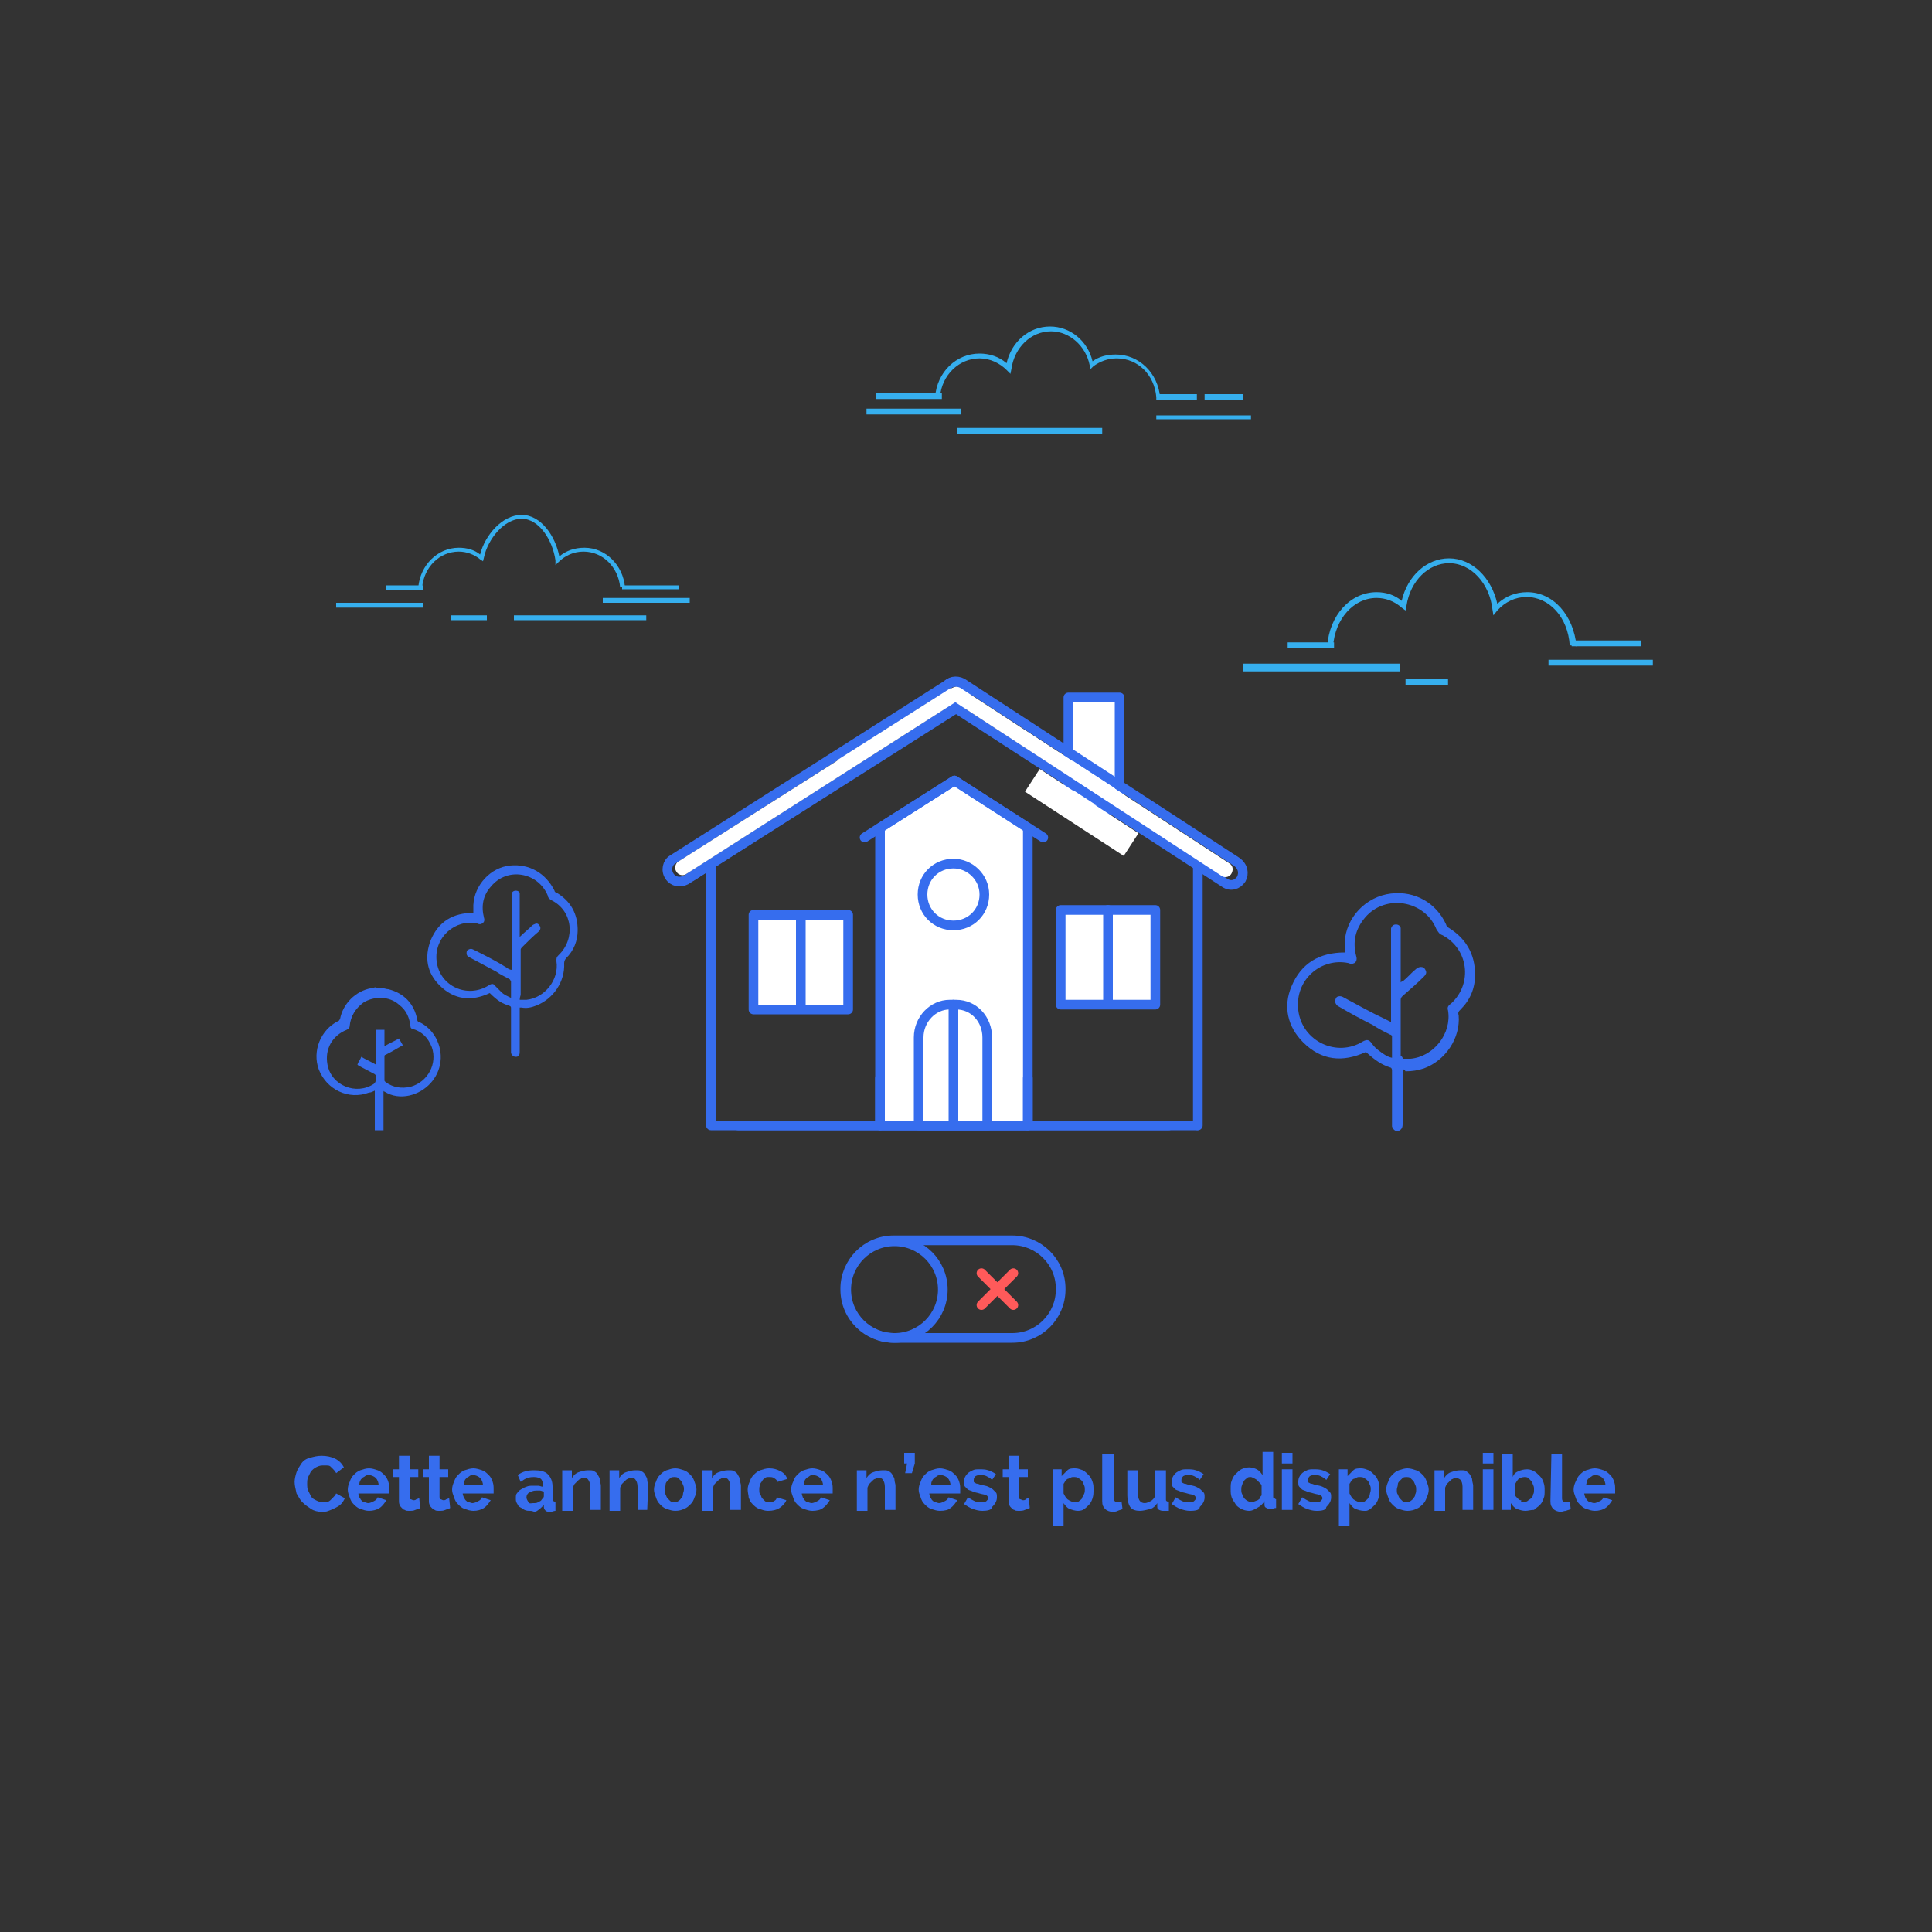 <?xml version="1.0" encoding="utf-8"?>
<!-- Generator: Adobe Illustrator 23.1.1, SVG Export Plug-In . SVG Version: 6.00 Build 0)  -->
<svg version="1.1" id="Layer_1" xmlns="http://www.w3.org/2000/svg" xmlns:xlink="http://www.w3.org/1999/xlink" x="0px" y="0px"
	 viewBox="0 0 200 200" style="enable-background:new 0 0 200 200;" xml:space="preserve">
<rect x="0" y="0" width="200" height="200" fill="#333333" stroke="none"/>
<style type="text/css">
	.st0{fill:#FFFFFF;stroke:#366DEE;stroke-linecap:round;stroke-linejoin:round;stroke-miterlimit:10;}
	.st1{fill:none;stroke:#366DEE;stroke-linecap:round;stroke-linejoin:round;stroke-miterlimit:10;}
	.st2{fill:#36AFEE;}
	.st3{fill:#366DEE;}
	.st4{fill:none;stroke:#366DEE;stroke-miterlimit:10;}
	.st5{fill:#FFFFFF;}
	.st6{fill:none;stroke:#FF5A5A;stroke-linecap:round;stroke-linejoin:round;stroke-miterlimit:10;}
</style>
<g>
	<g>
		<g>
			<g>
				<rect x="110.6" y="72.2" class="st0" width="5.3" height="11.6"/>
				<g>
					<g>
						<line class="st1" x1="121" y1="116.5" x2="76.4" y2="116.5"/>
						<path class="st1" d="M126,87.9"/>
						<path class="st1" d="M98.8,70.4"/>
						<path class="st1" d="M71.1,88.1"/>
					</g>
					<g>
						<polygon class="st0" points="106.4,116.5 91.1,116.5 91.1,85.7 98.8,80.8 106.4,85.7 						"/>
						<polyline class="st1" points="89.5,86.7 98.8,80.8 108,86.7 						"/>
					</g>
					<g>
						<g>
							<rect x="78" y="94.7" class="st0" width="9.8" height="9.8"/>
							<line class="st1" x1="82.9" y1="94.7" x2="82.9" y2="104.4"/>
						</g>
					</g>
					<line class="st1" x1="73.6" y1="116.5" x2="123.9" y2="116.5"/>
					<path class="st0" d="M102.3,116.5h-7.2v-9.1c0-1.9,1.5-3.4,3.2-3.4H99c1.8,0,3.2,1.5,3.2,3.4v9.1H102.3z"/>
					<line class="st1" x1="91.1" y1="116.5" x2="91.1" y2="111.6"/>
					<line class="st1" x1="106.4" y1="111.6" x2="106.4" y2="116.5"/>
					<line class="st1" x1="98.7" y1="104" x2="98.7" y2="116.1"/>
				</g>
			</g>
			<path class="st1" d="M98.7,97.5"/>
		</g>
	</g>
	<rect x="62.4" y="61.9" class="st2" width="9" height="0.5"/>
	<rect x="34.8" y="62.4" class="st2" width="9" height="0.5"/>
	<rect x="53.2" y="63.7" class="st2" width="13.7" height="0.5"/>
	<rect x="46.7" y="63.7" class="st2" width="3.7" height="0.5"/>
	<rect x="64.4" y="60.6" class="st2" width="5.9" height="0.4"/>
	<rect x="40" y="60.6" class="st2" width="3.8" height="0.5"/>
	<path class="st2" d="M64.2,60.8c-0.2-2.1-1.8-3.7-3.8-3.7c-1,0-1.9,0.4-2.6,1.1l-0.3,0.3V58c-0.3-2.1-1.7-4.3-3.5-4.3
		s-3.5,2.1-3.9,4L50,58.1l-0.3-0.2c-0.6-0.5-1.4-0.8-2.2-0.8c-2,0-3.6,1.6-3.8,3.7h-0.4c0.2-2.3,2-4.1,4.2-4.1
		c0.8,0,1.6,0.2,2.2,0.7c0.5-2,2.3-4.1,4.3-4.1s3.5,2.2,3.9,4.3c0.7-0.6,1.6-0.9,2.6-0.9c2.2,0,4,1.8,4.2,4.1H64.2z"/>
	<line class="st1" x1="71.6" y1="90.7" x2="98.7" y2="73.4"/>
	<path class="st1" d="M125.7,90.7"/>
	<path class="st1" d="M98.8,73.4"/>
	<line class="st1" x1="73.6" y1="89.5" x2="73.6" y2="116.4"/>
	<line class="st1" x1="124" y1="89.6" x2="124" y2="116.5"/>
	<path class="st1" d="M101.9,92.6c0,1.8-1.4,3.2-3.2,3.2c-1.8,0-3.2-1.4-3.2-3.2c0-1.8,1.4-3.2,3.2-3.2
		C100.4,89.4,101.9,90.8,101.9,92.6z"/>
	<rect x="109.8" y="94.2" class="st0" width="9.8" height="9.8"/>
	<line class="st1" x1="114.7" y1="94.2" x2="114.7" y2="103.9"/>
	<g>
		<path class="st3" d="M145.2,110.7c0,0.1,0,0.2,0,0.3c0,1.8,0,3.6,0,5.4c0,0.4-0.2,0.6-0.5,0.7c-0.3,0-0.5-0.2-0.6-0.5
			c0-0.2,0-0.3,0-0.5c0-1.8,0-3.5,0-5.3c0-0.2-0.1-0.3-0.2-0.3c-0.9-0.3-1.5-0.7-2.5-1.6c-2.4,1.1-4.6,0.9-6.5-1
			c-1.6-1.6-2.1-3.7-1.2-5.8c1-2.4,2.9-3.5,5.5-3.5c0-0.3,0-0.7,0-1c0.1-2.6,2.2-4.8,4.8-5.1c2.5-0.3,4.7,1,5.7,3.2
			c0,0.1,0.1,0.2,0.2,0.3c1.8,1.1,2.8,2.7,2.8,4.9c0,1.4-0.5,2.6-1.5,3.6c-0.2,0.2-0.3,0.3-0.2,0.6c0.2,2.4-1.4,4.7-3.6,5.5
			c-0.6,0.2-1.2,0.3-1.9,0.3C145.4,110.7,145.3,110.7,145.2,110.7z M145.2,109.6c0.3,0,0.6,0,0.8,0c2.4-0.2,4.3-2.6,3.9-5
			c-0.1-0.3,0-0.5,0.3-0.7c2.3-2.1,1.8-5.7-0.9-7.1c-0.3-0.1-0.4-0.3-0.6-0.6c-1.2-3-5.3-3.7-7.4-1.2c-1,1.2-1.3,2.5-0.9,4
			c0.1,0.3,0,0.6-0.2,0.7s-0.4,0.1-0.6,0c-2.8-0.6-5.6,1.7-5.2,4.9c0.4,3.2,4,4.9,6.7,3.2c0.4-0.2,0.6-0.2,0.9,0.2
			c0.2,0.3,0.5,0.6,0.8,0.8c0.4,0.3,0.8,0.6,1.3,0.7c0-0.7,0-1.4,0-2.2c0-0.1-0.1-0.2-0.2-0.2c-0.6-0.3-1.2-0.6-1.8-1
			c-1.2-0.6-2.3-1.2-3.5-1.9c-0.2-0.1-0.3-0.2-0.4-0.5c0-0.2,0.1-0.4,0.2-0.5c0.2-0.1,0.4-0.1,0.6,0c1.5,0.8,2.9,1.6,4.4,2.3
			c0.2,0.1,0.4,0.2,0.6,0.3c0-0.1,0-0.2,0-0.3c0-3,0-6.1,0-9.1c0-0.1,0-0.2,0-0.3c0.1-0.3,0.3-0.4,0.5-0.4c0.3,0,0.5,0.2,0.5,0.4
			c0,0.1,0,0.2,0,0.3c0,1.7,0,3.3,0,5c0,0.1,0,0.2,0,0.3c0.1-0.1,0.1-0.1,0.2-0.1c0.5-0.4,0.9-0.9,1.4-1.3c0.1-0.1,0.3-0.2,0.5-0.2
			s0.4,0.1,0.5,0.4c0.1,0.2,0,0.4-0.2,0.6c-0.7,0.7-1.4,1.3-2.2,2c-0.1,0.1-0.2,0.2-0.2,0.4c0,1.9,0,3.9,0,5.8
			C145.2,109.4,145.2,109.5,145.2,109.6z"/>
	</g>
	<path class="st4" d="M69.3,90.7L69.3,90.7c-0.4-0.6-0.2-1.4,0.3-1.7l28.6-18.2c0.6-0.4,1.3-0.2,1.7,0.4v0.1
		c0.4,0.6,0.2,1.3-0.4,1.7L71,91.1C70.4,91.4,69.7,91.3,69.3,90.7z"/>
	<path class="st4" d="M128.5,91L128.5,91c-0.4,0.6-1.1,0.8-1.7,0.4L98.3,72.9c-0.6-0.4-0.7-1.1-0.4-1.7v-0.1
		c0.4-0.6,1.1-0.7,1.7-0.4L128,89.2C128.7,89.7,128.8,90.4,128.5,91z"/>
	<path class="st5" d="M70,90.2L70,90.2c-0.2-0.3-0.1-0.8,0.2-1l28.2-17.9c0.3-0.2,0.8-0.1,1,0.2l0,0c0.2,0.3,0.1,0.8-0.2,1L71,90.5
		C70.7,90.7,70.2,90.6,70,90.2z"/>
	<path class="st5" d="M127.5,90.4L127.5,90.4c-0.2,0.4-0.7,0.5-1,0.3L98.6,72.5c-0.3-0.2-0.4-0.6-0.2-1v-0.1c0.2-0.3,0.6-0.4,1-0.2
		l27.9,18.2C127.6,89.6,127.7,90,127.5,90.4z"/>
	<g>
		<path class="st3" d="M53.8,104.3c0,0.1,0,0.2,0,0.3c0,1.4,0,2.9,0,4.3c0,0.3-0.1,0.5-0.4,0.5c-0.2,0-0.4-0.1-0.5-0.4
			c0-0.1,0-0.3,0-0.4c0-1.4,0-2.8,0-4.2c0-0.2,0-0.2-0.2-0.3c-0.7-0.2-1.2-0.5-2-1.3c-1.9,0.9-3.7,0.7-5.2-0.8
			c-1.3-1.3-1.6-2.9-0.9-4.7c0.8-1.9,2.3-2.8,4.4-2.8c0-0.3,0-0.5,0-0.8c0.1-2.1,1.8-3.9,3.8-4.1s3.7,0.8,4.6,2.6
			c0,0.1,0.1,0.2,0.2,0.2c1.5,0.9,2.2,2.2,2.2,3.9c0,1.1-0.4,2.1-1.2,2.9c-0.1,0.1-0.2,0.3-0.2,0.5c0.1,1.9-1.1,3.7-2.9,4.4
			c-0.5,0.2-1,0.3-1.5,0.2C53.9,104.3,53.8,104.3,53.8,104.3z M53.8,103.5c0.2,0,0.5,0,0.7,0c1.9-0.2,3.4-2.1,3.1-4
			c0-0.3,0-0.4,0.2-0.6c1.8-1.7,1.5-4.6-0.7-5.7c-0.2-0.1-0.4-0.3-0.4-0.5c-1-2.4-4.2-3-5.9-0.9c-0.8,0.9-1,2-0.7,3.2
			c0.1,0.3,0,0.5-0.2,0.6c-0.1,0.1-0.3,0.1-0.5,0c-2.2-0.5-4.5,1.4-4.2,3.9c0.3,2.6,3.2,3.9,5.4,2.5c0.3-0.2,0.5-0.2,0.7,0.1
			c0.2,0.2,0.4,0.4,0.6,0.6c0.3,0.3,0.6,0.4,1,0.6c0-0.6,0-1.2,0-1.7c0-0.1-0.1-0.1-0.1-0.2c-0.5-0.3-1-0.5-1.4-0.8
			c-0.9-0.5-1.9-1-2.8-1.5c-0.2-0.1-0.3-0.2-0.3-0.4c0-0.2,0-0.3,0.2-0.4s0.3-0.1,0.5,0c1.2,0.6,2.4,1.2,3.5,1.9
			c0.1,0.1,0.3,0.2,0.5,0.2c0-0.1,0-0.2,0-0.3c0-2.4,0-4.9,0-7.3c0-0.1,0-0.2,0-0.3c0-0.2,0.2-0.3,0.4-0.3s0.4,0.1,0.4,0.3
			c0,0.1,0,0.2,0,0.2c0,1.3,0,2.7,0,4c0,0.1,0,0.2,0,0.3c0.1-0.1,0.1-0.1,0.1-0.1c0.4-0.4,0.8-0.7,1.2-1.1c0.1-0.1,0.2-0.1,0.4-0.2
			c0.2,0,0.3,0.1,0.4,0.3c0.1,0.2,0,0.4-0.1,0.5c-0.6,0.5-1.2,1.1-1.7,1.6c-0.1,0.1-0.2,0.2-0.2,0.3c0,1.6,0,3.1,0,4.7
			C53.8,103.3,53.8,103.4,53.8,103.5z"/>
	</g>
	<g>
		<path class="st3" d="M39.6,102.3c0.2,0,0.4,0.1,0.6,0.1c1.6,0.4,2.7,1.5,3,3.2c0,0.1,0.1,0.2,0.2,0.2c1.5,0.7,2.4,2.4,2.2,4.1
			s-1.5,3.1-3.2,3.5c-0.9,0.2-1.8,0.1-2.6-0.4c0,0-0.1,0-0.1-0.1c0,1.4,0,2.7,0,4.1c-0.3,0-0.6,0-0.9,0c0-1.4,0-2.7,0-4.1
			c-0.2,0.1-0.4,0.2-0.6,0.2c-2.1,0.8-4.4-0.3-5.2-2.4c-0.7-1.9,0.2-4.1,2-5c0.1,0,0.1-0.1,0.2-0.2c0.3-1.6,1.6-2.9,3.2-3.2
			c0.1,0,0.3,0,0.4-0.1C39.2,102.3,39.4,102.3,39.6,102.3z M41.7,108.2L41.7,108.2c-0.7,0.4-1.2,0.7-1.8,1c-0.1,0-0.1,0.1-0.1,0.2
			c0,0.8,0,1.6,0,2.4c0,0.1,0,0.1,0.1,0.2c0.8,0.6,1.7,0.7,2.6,0.5c1.8-0.5,2.8-2.4,2.2-4.1c-0.4-1-1-1.6-2-1.9
			c-0.1,0-0.2-0.1-0.2-0.2c-0.1-0.9-0.4-1.7-1.2-2.3c-1-0.9-2.6-0.9-3.7-0.2c-0.8,0.6-1.3,1.4-1.4,2.4c0,0.2-0.1,0.3-0.3,0.4
			c-1.5,0.6-2.3,2-2,3.6c0.4,2.2,3,3.2,4.8,2c0.1-0.1,0.2-0.2,0.2-0.4c0-0.1,0-0.3,0-0.4s0-0.1-0.1-0.2c-0.6-0.3-1.1-0.6-1.7-0.9
			l-0.1-0.1c0.1-0.3,0.3-0.5,0.4-0.8c0.5,0.3,1,0.5,1.5,0.8c0-1.2,0-2.4,0-3.6c0.3,0,0.6,0,0.9,0c0,0.6,0,1.1,0,1.7
			c0.5-0.3,1-0.5,1.5-0.8C41.4,107.7,41.6,108,41.7,108.2z"/>
	</g>
	<polyline class="st2" points="89.7,42.3 99.5,42.3 99.5,42.9 89.7,42.9 	"/>
	<rect x="119.7" y="43" class="st2" width="9.8" height="0.4"/>
	<rect x="99.1" y="44.3" class="st2" width="15" height="0.6"/>
	<rect x="124.7" y="40.8" class="st2" width="4" height="0.6"/>
	<rect x="90.7" y="40.7" class="st2" width="6.8" height="0.6"/>
	<rect x="119.7" y="40.8" class="st2" width="4.2" height="0.6"/>
	<path class="st2" d="M119.7,41.1c-0.2-2.3-1.9-4-4.1-4c-0.9,0-1.7,0.3-2.4,0.8l-0.3,0.3l-0.1-0.4c-0.4-2-2.1-3.5-4-3.5
		c-2.1,0-3.8,1.7-4.1,3.9l-0.1,0.5l-0.4-0.4c-0.7-0.7-1.7-1.2-2.8-1.2c-2.1,0-3.9,1.7-4.1,4h-0.5c0.2-2.6,2.2-4.5,4.6-4.5
		c1,0,2,0.3,2.8,1c0.5-2.2,2.3-3.8,4.5-3.8c2.1,0,3.9,1.5,4.4,3.6c0.7-0.5,1.5-0.7,2.4-0.7c2.4,0,4.4,1.9,4.6,4.5L119.7,41.1z"/>
	<rect x="160.3" y="68.3" class="st2" width="10.8" height="0.6"/>
	<rect x="128.7" y="68.7" class="st2" width="16.2" height="0.8"/>
	<rect x="145.5" y="70.3" class="st2" width="4.4" height="0.6"/>
	<rect x="162.7" y="66.3" class="st2" width="7.2" height="0.6"/>
	<rect x="133.3" y="66.5" class="st2" width="4.8" height="0.6"/>
	<path class="st2" d="M162.5,66.8c-0.2-2.9-2.1-5-4.5-5c-1.1,0-2.2,0.5-3,1.4l-0.4,0.5l-0.1-0.6c-0.3-2.7-2.2-4.8-4.5-4.8
		c-2.1,0-4,1.8-4.4,4.4l-0.1,0.5l-0.4-0.3c-0.8-0.7-1.7-1-2.6-1c-2.4,0-4.3,2.2-4.5,5h-0.6c0.2-3.2,2.4-5.6,5.1-5.6
		c1,0,1.9,0.3,2.6,0.9c0.6-2.6,2.6-4.4,4.9-4.4c2.4,0,4.4,2,5,4.7c0.9-0.8,1.9-1.2,3.1-1.2c2.7,0,4.8,2.4,5.1,5.6L162.5,66.8z"/>
	<g>
		<circle class="st4" cx="92.6" cy="133.5" r="5"/>
		<path class="st4" d="M104.8,138.5H92.5c-2.7,0-5-2.2-5-5v-0.1c0-2.7,2.2-5,5-5h12.3c2.7,0,5,2.2,5,5v0.1
			C109.8,136.2,107.6,138.5,104.8,138.5z"/>
	</g>
	<g>
		<path class="st3" d="M30.5,153.4c0-0.3,0.1-0.7,0.2-1s0.3-0.6,0.5-0.9c0.2-0.3,0.5-0.5,0.9-0.6s0.7-0.2,1.2-0.2s1,0.1,1.4,0.3
			s0.7,0.5,0.9,0.9l-0.8,0.6c-0.1-0.2-0.2-0.3-0.3-0.4c-0.1-0.1-0.2-0.2-0.3-0.3s-0.3-0.1-0.4-0.1c-0.1,0-0.3,0-0.4,0
			c-0.3,0-0.5,0.1-0.7,0.2c-0.2,0.1-0.4,0.3-0.5,0.4c-0.1,0.2-0.2,0.4-0.3,0.6c-0.1,0.2-0.1,0.5-0.1,0.7s0,0.5,0.1,0.7
			c0.1,0.2,0.2,0.4,0.3,0.6c0.1,0.2,0.3,0.3,0.5,0.4c0.2,0.1,0.4,0.2,0.7,0.2c0.1,0,0.3,0,0.4,0c0.1,0,0.3-0.1,0.4-0.2
			c0.1-0.1,0.2-0.2,0.3-0.3s0.2-0.2,0.3-0.4l0.9,0.5c-0.1,0.2-0.2,0.4-0.4,0.6c-0.2,0.2-0.4,0.3-0.6,0.4c-0.2,0.1-0.4,0.2-0.7,0.3
			c-0.2,0.1-0.5,0.1-0.7,0.1c-0.4,0-0.8-0.1-1.1-0.3s-0.6-0.4-0.9-0.7s-0.4-0.6-0.6-0.9C30.6,154.1,30.5,153.8,30.5,153.4z"/>
		<path class="st3" d="M38.2,156.4c-0.3,0-0.6-0.1-0.9-0.2c-0.3-0.1-0.5-0.3-0.7-0.5s-0.3-0.4-0.4-0.7c-0.1-0.3-0.2-0.5-0.2-0.8
			s0.1-0.6,0.2-0.8c0.1-0.3,0.2-0.5,0.4-0.7s0.4-0.4,0.7-0.5s0.6-0.2,0.9-0.2s0.6,0.1,0.9,0.2s0.5,0.3,0.7,0.5s0.3,0.4,0.4,0.7
			c0.1,0.3,0.1,0.5,0.1,0.8c0,0.1,0,0.1,0,0.2c0,0.1,0,0.1,0,0.2h-3.2c0,0.2,0.1,0.3,0.1,0.4c0.1,0.1,0.1,0.2,0.2,0.3
			c0.1,0.1,0.2,0.2,0.3,0.2s0.3,0.1,0.4,0.1c0.2,0,0.4-0.1,0.6-0.2c0.2-0.1,0.3-0.2,0.4-0.4l0.9,0.3c-0.2,0.3-0.4,0.6-0.7,0.8
			C39,156.3,38.6,156.4,38.2,156.4z M39.2,153.8c0-0.3-0.1-0.6-0.3-0.8s-0.5-0.3-0.7-0.3c-0.1,0-0.3,0-0.4,0.1
			c-0.1,0.1-0.2,0.1-0.3,0.2s-0.2,0.2-0.2,0.3c-0.1,0.1-0.1,0.3-0.1,0.4h2V153.8z"/>
		<path class="st3" d="M43.5,156.1c-0.1,0.1-0.3,0.1-0.5,0.2c-0.2,0.1-0.4,0.1-0.7,0.1c-0.1,0-0.3,0-0.4-0.1c-0.1,0-0.2-0.1-0.3-0.2
			s-0.2-0.2-0.2-0.3c-0.1-0.1-0.1-0.3-0.1-0.5v-2.4h-0.6v-0.8h0.6v-1.4h1.1v1.4h0.9v0.8h-0.9v2c0,0.1,0,0.3,0.1,0.3s0.2,0.1,0.3,0.1
			s0.2,0,0.3-0.1c0.1,0,0.2-0.1,0.3-0.1L43.5,156.1z"/>
		<path class="st3" d="M46.6,156.1c-0.1,0.1-0.3,0.1-0.5,0.2c-0.2,0.1-0.4,0.1-0.7,0.1c-0.1,0-0.3,0-0.4-0.1c-0.1,0-0.2-0.1-0.3-0.2
			s-0.2-0.2-0.2-0.3c-0.1-0.1-0.1-0.3-0.1-0.5v-2.4h-0.6v-0.8h0.6v-1.4h1.1v1.4h0.9v0.8h-0.9v2c0,0.1,0,0.3,0.1,0.3s0.2,0.1,0.3,0.1
			s0.2,0,0.3-0.1c0.1,0,0.2-0.1,0.3-0.1L46.6,156.1z"/>
		<path class="st3" d="M49,156.4c-0.3,0-0.6-0.1-0.9-0.2c-0.3-0.1-0.5-0.3-0.7-0.5s-0.3-0.4-0.4-0.7c-0.1-0.3-0.2-0.5-0.2-0.8
			s0.1-0.6,0.2-0.8c0.1-0.3,0.2-0.5,0.4-0.7s0.4-0.4,0.7-0.5s0.6-0.2,0.9-0.2s0.6,0.1,0.9,0.2s0.5,0.3,0.7,0.5s0.3,0.4,0.4,0.7
			c0.1,0.3,0.1,0.5,0.1,0.8c0,0.1,0,0.1,0,0.2c0,0.1,0,0.1,0,0.2h-3.2c0,0.2,0.1,0.3,0.1,0.4c0.1,0.1,0.1,0.2,0.2,0.3
			c0.1,0.1,0.2,0.2,0.3,0.2s0.3,0.1,0.4,0.1c0.2,0,0.4-0.1,0.6-0.2c0.2-0.1,0.3-0.2,0.4-0.4l0.9,0.3c-0.2,0.3-0.4,0.6-0.7,0.8
			C49.8,156.3,49.4,156.4,49,156.4z M50,153.8c0-0.3-0.1-0.6-0.3-0.8s-0.5-0.3-0.7-0.3c-0.1,0-0.3,0-0.4,0.1
			c-0.1,0.1-0.2,0.1-0.3,0.2s-0.2,0.2-0.2,0.3c-0.1,0.1-0.1,0.3-0.1,0.4h2V153.8z"/>
		<path class="st3" d="M54.9,156.4c-0.2,0-0.4,0-0.6-0.1c-0.2-0.1-0.3-0.2-0.5-0.3s-0.2-0.3-0.3-0.4c-0.1-0.2-0.1-0.3-0.1-0.5
			s0-0.4,0.1-0.5s0.2-0.3,0.4-0.4c0.2-0.1,0.3-0.2,0.6-0.3c0.2-0.1,0.5-0.1,0.7-0.1s0.4,0,0.5,0c0.2,0,0.3,0.1,0.5,0.1v-0.2
			c0-0.3-0.1-0.5-0.2-0.6s-0.4-0.2-0.7-0.2c-0.2,0-0.4,0-0.7,0.1s-0.4,0.2-0.7,0.4l-0.3-0.7c0.5-0.4,1.1-0.5,1.7-0.5
			c0.6,0,1.1,0.1,1.4,0.4c0.3,0.3,0.5,0.7,0.5,1.3v1.3c0,0.1,0,0.2,0.1,0.2s0.1,0.1,0.2,0.1v0.9c-0.2,0-0.3,0.1-0.5,0.1
			s-0.4,0-0.5-0.1s-0.2-0.2-0.2-0.4v-0.2c-0.2,0.2-0.4,0.4-0.7,0.6S55.2,156.4,54.9,156.4z M55.2,155.6c0.2,0,0.4,0,0.5-0.1
			c0.2-0.1,0.3-0.1,0.4-0.3c0.1-0.1,0.2-0.2,0.2-0.3v-0.5c-0.1,0-0.3-0.1-0.4-0.1s-0.3,0-0.4,0c-0.3,0-0.5,0.1-0.7,0.2
			c-0.2,0.1-0.3,0.3-0.3,0.5s0.1,0.3,0.2,0.5S55,155.6,55.2,155.6z"/>
		<path class="st3" d="M62.2,156.3h-1.1v-2.4c0-0.3-0.1-0.6-0.2-0.7c-0.1-0.2-0.3-0.2-0.5-0.2c-0.1,0-0.2,0-0.3,0.1
			c-0.1,0-0.2,0.1-0.3,0.2s-0.2,0.2-0.3,0.3s-0.1,0.2-0.2,0.4v2.4h-1.1v-4.2h1v0.8c0.2-0.3,0.4-0.5,0.7-0.6s0.6-0.2,1-0.2
			c0.3,0,0.5,0,0.6,0.1c0.2,0.1,0.3,0.2,0.4,0.4c0.1,0.2,0.2,0.3,0.2,0.5s0.1,0.4,0.1,0.6C62.2,153.8,62.2,156.3,62.2,156.3z"/>
		<path class="st3" d="M67,156.3h-1v-2.4c0-0.3-0.1-0.6-0.2-0.7c-0.1-0.2-0.3-0.2-0.5-0.2c-0.1,0-0.2,0-0.3,0.1
			c-0.1,0-0.2,0.1-0.3,0.2s-0.2,0.2-0.3,0.3s-0.1,0.2-0.2,0.4v2.4h-1.1v-4.2h1v0.8c0.2-0.3,0.4-0.5,0.7-0.6s0.6-0.2,1-0.2
			c0.3,0,0.5,0,0.6,0.1c0.2,0.1,0.3,0.2,0.4,0.4s0.2,0.3,0.2,0.5s0.1,0.4,0.1,0.6L67,156.3L67,156.3z"/>
		<path class="st3" d="M69.9,156.4c-0.3,0-0.6-0.1-0.9-0.2s-0.5-0.3-0.7-0.5s-0.3-0.4-0.4-0.7s-0.2-0.5-0.2-0.8s0.1-0.6,0.2-0.8
			c0.1-0.3,0.2-0.5,0.4-0.7c0.2-0.2,0.4-0.4,0.7-0.5s0.6-0.2,0.9-0.2s0.6,0.1,0.9,0.2c0.3,0.1,0.5,0.3,0.7,0.5s0.3,0.4,0.4,0.7
			s0.2,0.5,0.2,0.8s-0.1,0.6-0.2,0.8c-0.1,0.3-0.2,0.5-0.4,0.7c-0.2,0.2-0.4,0.4-0.7,0.5C70.6,156.3,70.3,156.4,69.9,156.4z
			 M68.8,154.2c0,0.2,0,0.4,0.1,0.5c0.1,0.2,0.1,0.3,0.2,0.4c0.1,0.1,0.2,0.2,0.3,0.3c0.1,0.1,0.3,0.1,0.4,0.1s0.3,0,0.4-0.1
			s0.2-0.1,0.3-0.3c0.1-0.1,0.2-0.2,0.2-0.4s0.1-0.3,0.1-0.5s0-0.3-0.1-0.5s-0.1-0.3-0.2-0.4s-0.2-0.2-0.3-0.3s-0.3-0.1-0.4-0.1
			s-0.3,0-0.4,0.1s-0.2,0.2-0.3,0.3c-0.1,0.1-0.2,0.2-0.2,0.4S68.8,154,68.8,154.2z"/>
		<path class="st3" d="M76.7,156.3h-1.1v-2.4c0-0.3-0.1-0.6-0.2-0.7c-0.1-0.2-0.3-0.2-0.5-0.2c-0.1,0-0.2,0-0.3,0.1
			c-0.1,0-0.2,0.1-0.3,0.2s-0.2,0.2-0.3,0.3s-0.1,0.2-0.2,0.4v2.4h-1.1v-4.2h1v0.8c0.2-0.3,0.4-0.5,0.7-0.6s0.6-0.2,1-0.2
			c0.3,0,0.5,0,0.6,0.1c0.2,0.1,0.3,0.2,0.4,0.4s0.2,0.3,0.2,0.5s0.1,0.4,0.1,0.6C76.7,153.8,76.7,156.3,76.7,156.3z"/>
		<path class="st3" d="M77.4,154.2c0-0.3,0.1-0.6,0.2-0.8c0.1-0.3,0.2-0.5,0.4-0.7s0.4-0.4,0.7-0.5s0.6-0.2,0.9-0.2
			c0.5,0,0.8,0.1,1.2,0.3s0.6,0.5,0.7,0.8l-1,0.3c-0.1-0.2-0.2-0.3-0.4-0.4c-0.1-0.1-0.3-0.1-0.5-0.1s-0.3,0-0.4,0.1
			s-0.2,0.1-0.3,0.3s-0.2,0.2-0.2,0.4c-0.1,0.2-0.1,0.3-0.1,0.5s0,0.4,0.1,0.5s0.1,0.3,0.2,0.4c0.1,0.1,0.2,0.2,0.3,0.3
			s0.3,0.1,0.4,0.1c0.2,0,0.4,0,0.5-0.1c0.2-0.1,0.3-0.2,0.3-0.4l1,0.3c-0.1,0.3-0.4,0.6-0.7,0.8c-0.3,0.2-0.7,0.3-1.2,0.3
			c-0.3,0-0.6-0.1-0.9-0.2s-0.5-0.3-0.7-0.5s-0.3-0.4-0.4-0.7C77.5,154.8,77.4,154.5,77.4,154.2z"/>
		<path class="st3" d="M84.1,156.4c-0.3,0-0.6-0.1-0.9-0.2c-0.3-0.1-0.5-0.3-0.7-0.5s-0.3-0.4-0.4-0.7s-0.2-0.5-0.2-0.8
			s0.1-0.6,0.2-0.8c0.1-0.3,0.2-0.5,0.4-0.7c0.2-0.2,0.4-0.4,0.7-0.5c0.3-0.1,0.6-0.2,0.9-0.2s0.6,0.1,0.9,0.2s0.5,0.3,0.7,0.5
			s0.3,0.4,0.4,0.7s0.1,0.5,0.1,0.8c0,0.1,0,0.1,0,0.2c0,0.1,0,0.1,0,0.2H83c0,0.2,0.1,0.3,0.1,0.4c0.1,0.1,0.1,0.2,0.2,0.3
			s0.2,0.2,0.3,0.2c0.1,0,0.3,0.1,0.4,0.1c0.2,0,0.4-0.1,0.6-0.2c0.2-0.1,0.3-0.2,0.4-0.4l0.9,0.3c-0.2,0.3-0.4,0.6-0.7,0.8
			C85,156.3,84.5,156.4,84.1,156.4z M85.2,153.8c0-0.3-0.1-0.6-0.3-0.8c-0.2-0.2-0.5-0.3-0.7-0.3c-0.1,0-0.3,0-0.4,0.1
			s-0.2,0.1-0.3,0.2s-0.2,0.2-0.2,0.3c-0.1,0.1-0.1,0.3-0.1,0.4h2V153.8z"/>
		<path class="st3" d="M92.7,156.3h-1.1v-2.4c0-0.3-0.1-0.6-0.2-0.7c-0.1-0.2-0.3-0.2-0.5-0.2c-0.1,0-0.2,0-0.3,0.1
			c-0.1,0-0.2,0.1-0.3,0.2s-0.2,0.2-0.3,0.3s-0.1,0.2-0.2,0.4v2.4h-1.1v-4.2h1v0.8c0.2-0.3,0.4-0.5,0.7-0.6s0.6-0.2,1-0.2
			c0.3,0,0.5,0,0.6,0.1c0.2,0.1,0.3,0.2,0.4,0.4s0.2,0.3,0.2,0.5s0.1,0.4,0.1,0.6C92.7,153.8,92.7,156.3,92.7,156.3z"/>
		<path class="st3" d="M93.7,152.5l0.2-1h-0.3v-1.1h1.1v1.1l-0.3,1H93.7z"/>
		<path class="st3" d="M97.3,156.4c-0.3,0-0.6-0.1-0.9-0.2c-0.3-0.1-0.5-0.3-0.7-0.5s-0.3-0.4-0.4-0.7s-0.2-0.5-0.2-0.8
			s0.1-0.6,0.2-0.8c0.1-0.3,0.2-0.5,0.4-0.7c0.2-0.2,0.4-0.4,0.7-0.5c0.3-0.1,0.6-0.2,0.9-0.2s0.6,0.1,0.9,0.2s0.5,0.3,0.7,0.5
			s0.3,0.4,0.4,0.7s0.1,0.5,0.1,0.8c0,0.1,0,0.1,0,0.2c0,0.1,0,0.1,0,0.2h-3.2c0,0.2,0.1,0.3,0.1,0.4c0.1,0.1,0.1,0.2,0.2,0.3
			s0.2,0.2,0.3,0.2c0.1,0,0.3,0.1,0.4,0.1c0.2,0,0.4-0.1,0.6-0.2c0.2-0.1,0.3-0.2,0.4-0.4l0.9,0.3c-0.2,0.3-0.4,0.6-0.7,0.8
			C98.2,156.3,97.8,156.4,97.3,156.4z M98.4,153.8c0-0.3-0.1-0.6-0.3-0.8c-0.2-0.2-0.5-0.3-0.7-0.3c-0.1,0-0.3,0-0.4,0.1
			s-0.2,0.1-0.3,0.2s-0.2,0.2-0.2,0.3c-0.1,0.1-0.1,0.3-0.1,0.4h2V153.8z"/>
		<path class="st3" d="M101.7,156.4c-0.4,0-0.7-0.1-1-0.2s-0.6-0.3-0.9-0.5l0.4-0.7c0.3,0.2,0.5,0.3,0.7,0.4
			c0.2,0.1,0.5,0.1,0.7,0.1s0.4,0,0.5-0.1s0.2-0.2,0.2-0.3s-0.1-0.3-0.2-0.3c-0.1-0.1-0.4-0.1-0.7-0.2c-0.3-0.1-0.5-0.1-0.7-0.2
			s-0.3-0.1-0.5-0.2c-0.1-0.1-0.2-0.2-0.3-0.3c-0.1-0.1-0.1-0.3-0.1-0.4c0-0.2,0-0.4,0.1-0.6c0.1-0.2,0.2-0.3,0.3-0.4
			c0.1-0.1,0.3-0.2,0.5-0.3s0.4-0.1,0.7-0.1c0.3,0,0.6,0,0.9,0.1s0.5,0.2,0.8,0.4l-0.4,0.6c-0.2-0.2-0.4-0.3-0.6-0.4
			c-0.2-0.1-0.4-0.1-0.6-0.1s-0.3,0-0.5,0.1c-0.1,0.1-0.2,0.2-0.2,0.4c0,0.1,0,0.1,0,0.2l0.1,0.1c0.1,0,0.1,0.1,0.3,0.1
			c0.1,0,0.2,0.1,0.4,0.1c0.3,0.1,0.5,0.1,0.7,0.2c0.2,0.1,0.4,0.2,0.5,0.3s0.2,0.2,0.3,0.3c0.1,0.1,0.1,0.3,0.1,0.5
			c0,0.4-0.2,0.7-0.5,1C102.7,156.3,102.2,156.4,101.7,156.4z"/>
		<path class="st3" d="M106.6,156.1c-0.1,0.1-0.3,0.1-0.5,0.2c-0.2,0.1-0.4,0.1-0.7,0.1c-0.1,0-0.3,0-0.4-0.1
			c-0.1,0-0.2-0.1-0.3-0.2s-0.2-0.2-0.2-0.3c-0.1-0.1-0.1-0.3-0.1-0.5v-2.4h-0.6v-0.8h0.6v-1.4h1.1v1.4h0.9v0.8h-0.9v2
			c0,0.1,0,0.3,0.1,0.3s0.2,0.1,0.3,0.1s0.2,0,0.3-0.1s0.2-0.1,0.3-0.1L106.6,156.1z"/>
		<path class="st3" d="M111.6,156.4c-0.3,0-0.6-0.1-0.9-0.2c-0.2-0.1-0.4-0.3-0.6-0.6v2.4H109v-5.9h0.9v0.7c0.2-0.2,0.4-0.4,0.6-0.6
			s0.5-0.2,0.8-0.2s0.5,0.1,0.8,0.2c0.2,0.1,0.4,0.3,0.6,0.5s0.3,0.4,0.4,0.7s0.1,0.5,0.1,0.8s0,0.6-0.1,0.9
			c-0.1,0.3-0.2,0.5-0.4,0.7c-0.2,0.2-0.4,0.4-0.6,0.5C112.1,156.3,111.9,156.4,111.6,156.4z M111.3,155.5c0.2,0,0.3,0,0.4-0.1
			s0.3-0.2,0.3-0.3s0.2-0.3,0.2-0.4c0.1-0.2,0.1-0.3,0.1-0.5s0-0.3-0.1-0.5s-0.1-0.3-0.2-0.4c-0.1-0.1-0.2-0.2-0.4-0.3
			c-0.1-0.1-0.3-0.1-0.5-0.1c-0.1,0-0.2,0-0.3,0.1c-0.1,0-0.2,0.1-0.3,0.1c-0.1,0.1-0.2,0.1-0.2,0.2c-0.1,0.1-0.1,0.2-0.2,0.3v1
			c0.1,0.2,0.2,0.4,0.4,0.6C110.8,155.4,111,155.5,111.3,155.5z"/>
		<path class="st3" d="M114.2,150.5h1.1v4.5c0,0.2,0,0.3,0.1,0.4c0.1,0.1,0.2,0.1,0.3,0.1c0.1,0,0.1,0,0.2,0s0.2,0,0.2-0.1l0.1,0.8
			c-0.1,0.1-0.3,0.1-0.5,0.2s-0.4,0.1-0.5,0.1c-0.3,0-0.6-0.1-0.8-0.3c-0.2-0.2-0.3-0.4-0.3-0.8v-4.9H114.2z"/>
		<path class="st3" d="M118,156.4c-0.4,0-0.8-0.1-1-0.4s-0.3-0.7-0.3-1.2v-2.6h1.1v2.4c0,0.6,0.2,1,0.7,1c0.2,0,0.4-0.1,0.6-0.2
			c0.2-0.1,0.4-0.3,0.5-0.6v-2.6h1.1v3c0,0.1,0,0.2,0.1,0.2c0,0,0.1,0.1,0.2,0.1v0.9c-0.1,0-0.2,0-0.3,0c-0.1,0-0.1,0-0.2,0
			c-0.2,0-0.3,0-0.5-0.1s-0.2-0.2-0.2-0.4v-0.3c-0.2,0.3-0.4,0.5-0.7,0.6C118.7,156.3,118.3,156.4,118,156.4z"/>
		<path class="st3" d="M123.2,156.4c-0.4,0-0.7-0.1-1-0.2s-0.6-0.3-0.9-0.5l0.4-0.7c0.3,0.2,0.5,0.3,0.7,0.4
			c0.2,0.1,0.5,0.1,0.7,0.1s0.4,0,0.5-0.1s0.2-0.2,0.2-0.3s-0.1-0.3-0.2-0.3c-0.1-0.1-0.4-0.1-0.7-0.2c-0.3-0.1-0.5-0.1-0.7-0.2
			c-0.2-0.1-0.3-0.1-0.5-0.2c-0.1-0.1-0.2-0.2-0.3-0.3c-0.1-0.1-0.1-0.3-0.1-0.4c0-0.2,0-0.4,0.1-0.6c0.1-0.2,0.2-0.3,0.3-0.4
			c0.1-0.1,0.3-0.2,0.5-0.3s0.4-0.1,0.7-0.1c0.3,0,0.6,0,0.9,0.1s0.5,0.2,0.8,0.4l-0.4,0.6c-0.2-0.2-0.4-0.3-0.6-0.4
			c-0.2-0.1-0.4-0.1-0.6-0.1s-0.3,0-0.5,0.1c-0.1,0.1-0.2,0.2-0.2,0.4c0,0.1,0,0.1,0,0.2l0.1,0.1c0.1,0,0.1,0.1,0.3,0.1
			c0.1,0,0.2,0.1,0.4,0.1c0.3,0.1,0.5,0.1,0.7,0.2c0.2,0.1,0.4,0.2,0.5,0.3s0.2,0.2,0.3,0.3c0.1,0.1,0.1,0.3,0.1,0.5
			c0,0.4-0.2,0.7-0.5,1C124.2,156.3,123.8,156.4,123.2,156.4z"/>
		<path class="st3" d="M129.3,156.4c-0.3,0-0.6-0.1-0.8-0.2c-0.2-0.1-0.5-0.3-0.6-0.5s-0.3-0.4-0.4-0.7s-0.1-0.5-0.1-0.9
			c0-0.3,0-0.6,0.1-0.8c0.1-0.3,0.2-0.5,0.4-0.7s0.4-0.4,0.6-0.5s0.5-0.2,0.8-0.2s0.6,0.1,0.8,0.2s0.4,0.3,0.6,0.6v-2.4h1.1v4.6
			c0,0.1,0,0.2,0.1,0.2s0.1,0.1,0.2,0.1v0.9c-0.2,0-0.3,0.1-0.5,0.1s-0.3,0-0.5-0.1s-0.2-0.2-0.2-0.4v-0.3c-0.2,0.3-0.4,0.5-0.6,0.6
			C129.8,156.3,129.6,156.4,129.3,156.4z M129.6,155.5c0.1,0,0.2,0,0.3-0.1c0.1,0,0.2-0.1,0.3-0.1c0.1-0.1,0.2-0.1,0.2-0.2
			s0.1-0.2,0.2-0.3v-1c0-0.1-0.1-0.2-0.2-0.3c-0.1-0.1-0.2-0.2-0.3-0.3s-0.2-0.1-0.3-0.2c-0.1,0-0.2-0.1-0.3-0.1
			c-0.2,0-0.3,0-0.4,0.1s-0.3,0.2-0.3,0.3c-0.1,0.1-0.2,0.3-0.2,0.4c-0.1,0.2-0.1,0.3-0.1,0.5s0,0.3,0.1,0.5
			c0.1,0.1,0.1,0.3,0.2,0.4c0.1,0.1,0.2,0.2,0.4,0.3C129.2,155.4,129.4,155.5,129.6,155.5z"/>
		<path class="st3" d="M132.7,151.5v-1.1h1.1v1.1H132.7z M132.7,156.3v-4.2h1.1v4.2H132.7z"/>
		<path class="st3" d="M136.3,156.4c-0.4,0-0.7-0.1-1-0.2s-0.6-0.3-0.9-0.5l0.4-0.7c0.3,0.2,0.5,0.3,0.7,0.4
			c0.2,0.1,0.5,0.1,0.7,0.1s0.4,0,0.5-0.1s0.2-0.2,0.2-0.3s-0.1-0.3-0.2-0.3c-0.1-0.1-0.4-0.1-0.7-0.2c-0.3-0.1-0.5-0.1-0.7-0.2
			c-0.2-0.1-0.3-0.1-0.5-0.2c-0.1-0.1-0.2-0.2-0.3-0.3s-0.1-0.3-0.1-0.4c0-0.2,0-0.4,0.1-0.6c0.1-0.2,0.2-0.3,0.3-0.4
			c0.1-0.1,0.3-0.2,0.5-0.3s0.4-0.1,0.7-0.1s0.6,0,0.9,0.1s0.5,0.2,0.8,0.4l-0.4,0.6c-0.2-0.2-0.4-0.3-0.6-0.4
			c-0.2-0.1-0.4-0.1-0.6-0.1c-0.2,0-0.3,0-0.5,0.1c-0.1,0.1-0.2,0.2-0.2,0.4c0,0.1,0,0.1,0,0.2l0.1,0.1c0.1,0,0.1,0.1,0.3,0.1
			c0.1,0,0.2,0.1,0.4,0.1c0.3,0.1,0.5,0.1,0.7,0.2c0.2,0.1,0.4,0.2,0.5,0.3s0.2,0.2,0.3,0.3s0.1,0.3,0.1,0.5c0,0.4-0.2,0.7-0.5,1
			C137.3,156.3,136.9,156.4,136.3,156.4z"/>
		<path class="st3" d="M141.2,156.4c-0.3,0-0.6-0.1-0.9-0.2c-0.2-0.1-0.4-0.3-0.6-0.6v2.4h-1.1v-5.9h0.9v0.7
			c0.2-0.2,0.4-0.4,0.6-0.6s0.5-0.2,0.8-0.2s0.5,0.1,0.8,0.2c0.2,0.1,0.4,0.3,0.6,0.5c0.2,0.2,0.3,0.4,0.4,0.7
			c0.1,0.3,0.1,0.5,0.1,0.8s0,0.6-0.1,0.9s-0.2,0.5-0.4,0.7s-0.4,0.4-0.6,0.5S141.5,156.4,141.2,156.4z M140.9,155.5
			c0.2,0,0.3,0,0.4-0.1c0.1-0.1,0.3-0.2,0.3-0.3c0.1-0.1,0.2-0.3,0.2-0.4s0.1-0.3,0.1-0.5s0-0.3-0.1-0.5s-0.1-0.3-0.2-0.4
			c-0.1-0.1-0.2-0.2-0.4-0.3c-0.1-0.1-0.3-0.1-0.5-0.1c-0.1,0-0.2,0-0.3,0.1c-0.1,0-0.2,0.1-0.3,0.1c-0.1,0.1-0.2,0.1-0.2,0.2
			c-0.1,0.1-0.1,0.2-0.2,0.3v1c0.1,0.2,0.2,0.4,0.4,0.6C140.4,155.4,140.6,155.5,140.9,155.5z"/>
		<path class="st3" d="M145.7,156.4c-0.3,0-0.6-0.1-0.9-0.2c-0.3-0.1-0.5-0.3-0.7-0.5s-0.3-0.4-0.4-0.7c-0.1-0.3-0.2-0.5-0.2-0.8
			s0.1-0.6,0.2-0.8c0.1-0.3,0.2-0.5,0.4-0.7s0.4-0.4,0.7-0.5s0.6-0.2,0.9-0.2c0.3,0,0.6,0.1,0.9,0.2s0.5,0.3,0.7,0.5
			s0.3,0.4,0.4,0.7s0.2,0.5,0.2,0.8s-0.1,0.6-0.2,0.8c-0.1,0.3-0.2,0.5-0.4,0.7s-0.4,0.4-0.7,0.5
			C146.4,156.3,146.1,156.4,145.7,156.4z M144.6,154.2c0,0.2,0,0.4,0.1,0.5c0.1,0.2,0.1,0.3,0.2,0.4c0.1,0.1,0.2,0.2,0.3,0.3
			s0.3,0.1,0.4,0.1s0.3,0,0.4-0.1c0.1-0.1,0.2-0.1,0.3-0.3c0.1-0.1,0.2-0.2,0.2-0.4c0.1-0.2,0.1-0.3,0.1-0.5s0-0.3-0.1-0.5
			s-0.1-0.3-0.2-0.4s-0.2-0.2-0.3-0.3s-0.3-0.1-0.4-0.1s-0.3,0-0.4,0.1c-0.1,0.1-0.2,0.2-0.3,0.3s-0.2,0.2-0.2,0.4
			C144.7,153.9,144.6,154,144.6,154.2z"/>
		<path class="st3" d="M152.5,156.3h-1.1v-2.4c0-0.3-0.1-0.6-0.2-0.7s-0.3-0.2-0.5-0.2c-0.1,0-0.2,0-0.3,0.1c-0.1,0-0.2,0.1-0.3,0.2
			s-0.2,0.2-0.3,0.3s-0.1,0.2-0.2,0.4v2.4h-1.1v-4.2h1v0.8c0.2-0.3,0.4-0.5,0.7-0.6s0.6-0.2,1-0.2c0.3,0,0.5,0,0.6,0.1
			s0.3,0.2,0.4,0.4c0.1,0.2,0.2,0.3,0.2,0.5s0.1,0.4,0.1,0.6L152.5,156.3L152.5,156.3z"/>
		<path class="st3" d="M153.5,151.5v-1.1h1.1v1.1H153.5z M153.5,156.3v-4.2h1.1v4.2H153.5z"/>
		<path class="st3" d="M157.9,156.4c-0.3,0-0.6-0.1-0.9-0.2c-0.2-0.1-0.4-0.3-0.6-0.6v0.7h-0.9v-5.8h1.1v2.4
			c0.1-0.3,0.3-0.5,0.6-0.6c0.2-0.1,0.5-0.2,0.9-0.2c0.3,0,0.5,0.1,0.7,0.2c0.2,0.1,0.4,0.3,0.6,0.5c0.2,0.2,0.3,0.4,0.4,0.7
			s0.1,0.5,0.1,0.8s0,0.6-0.1,0.8c-0.1,0.3-0.2,0.5-0.4,0.7s-0.4,0.3-0.6,0.5C158.4,156.3,158.2,156.4,157.9,156.4z M157.6,155.5
			c0.2,0,0.3,0,0.5-0.1c0.1-0.1,0.3-0.2,0.4-0.3c0.1-0.1,0.2-0.2,0.2-0.4c0.1-0.1,0.1-0.3,0.1-0.5s0-0.3-0.1-0.5s-0.1-0.3-0.2-0.4
			s-0.2-0.2-0.3-0.3s-0.3-0.1-0.4-0.1c-0.2,0-0.5,0.1-0.6,0.2s-0.3,0.4-0.4,0.6v1c0,0.1,0.1,0.2,0.2,0.3c0.1,0.1,0.2,0.2,0.2,0.2
			c0.1,0.1,0.2,0.1,0.3,0.1C157.4,155.4,157.5,155.5,157.6,155.5z"/>
		<path class="st3" d="M160.6,150.5h1.1v4.5c0,0.2,0,0.3,0.1,0.4c0.1,0.1,0.2,0.1,0.3,0.1s0.1,0,0.2,0c0.1,0,0.2,0,0.2-0.1l0.1,0.8
			c-0.1,0.1-0.3,0.1-0.5,0.2c-0.2,0-0.4,0.1-0.5,0.1c-0.3,0-0.6-0.1-0.8-0.3s-0.3-0.4-0.3-0.8L160.6,150.5L160.6,150.5z"/>
		<path class="st3" d="M165.1,156.4c-0.3,0-0.6-0.1-0.9-0.2c-0.3-0.1-0.5-0.3-0.7-0.5s-0.3-0.4-0.4-0.7c-0.1-0.3-0.2-0.5-0.2-0.8
			s0.1-0.6,0.2-0.8s0.2-0.5,0.4-0.7s0.4-0.4,0.7-0.5s0.6-0.2,0.9-0.2c0.3,0,0.6,0.1,0.9,0.2c0.3,0.1,0.5,0.3,0.7,0.5
			s0.3,0.4,0.4,0.7c0.1,0.3,0.1,0.5,0.1,0.8c0,0.1,0,0.1,0,0.2c0,0.1,0,0.1,0,0.2H164c0,0.2,0.1,0.3,0.1,0.4
			c0.1,0.1,0.1,0.2,0.2,0.3c0.1,0.1,0.2,0.2,0.3,0.2s0.3,0.1,0.4,0.1c0.2,0,0.4-0.1,0.6-0.2c0.2-0.1,0.3-0.2,0.4-0.4l0.9,0.3
			c-0.2,0.3-0.4,0.6-0.7,0.8S165.5,156.4,165.1,156.4z M166.2,153.8c0-0.3-0.1-0.6-0.3-0.8s-0.5-0.3-0.7-0.3c-0.1,0-0.3,0-0.4,0.1
			c-0.1,0.1-0.2,0.1-0.3,0.2c-0.1,0.1-0.2,0.2-0.2,0.3s-0.1,0.3-0.1,0.4h2V153.8z"/>
	</g>
	<rect x="85.9" y="74.9" transform="matrix(0.844 -0.536 0.536 0.844 -25.997 61.526)" class="st5" width="13.9" height="1.2"/>
	
		<rect x="110.5" y="73.4" transform="matrix(0.545 -0.838 0.838 0.545 -16.128 129.299)" class="st5" width="1.2" height="12.2"/>
	
		<rect x="110.6" y="78" transform="matrix(0.545 -0.838 0.838 0.545 -19.536 132.126)" class="st5" width="2.8" height="12.2"/>
	<line class="st6" x1="101.6" y1="131.8" x2="104.9" y2="135.1"/>
	<line class="st6" x1="104.9" y1="131.8" x2="101.6" y2="135.1"/>
</g>
</svg>
